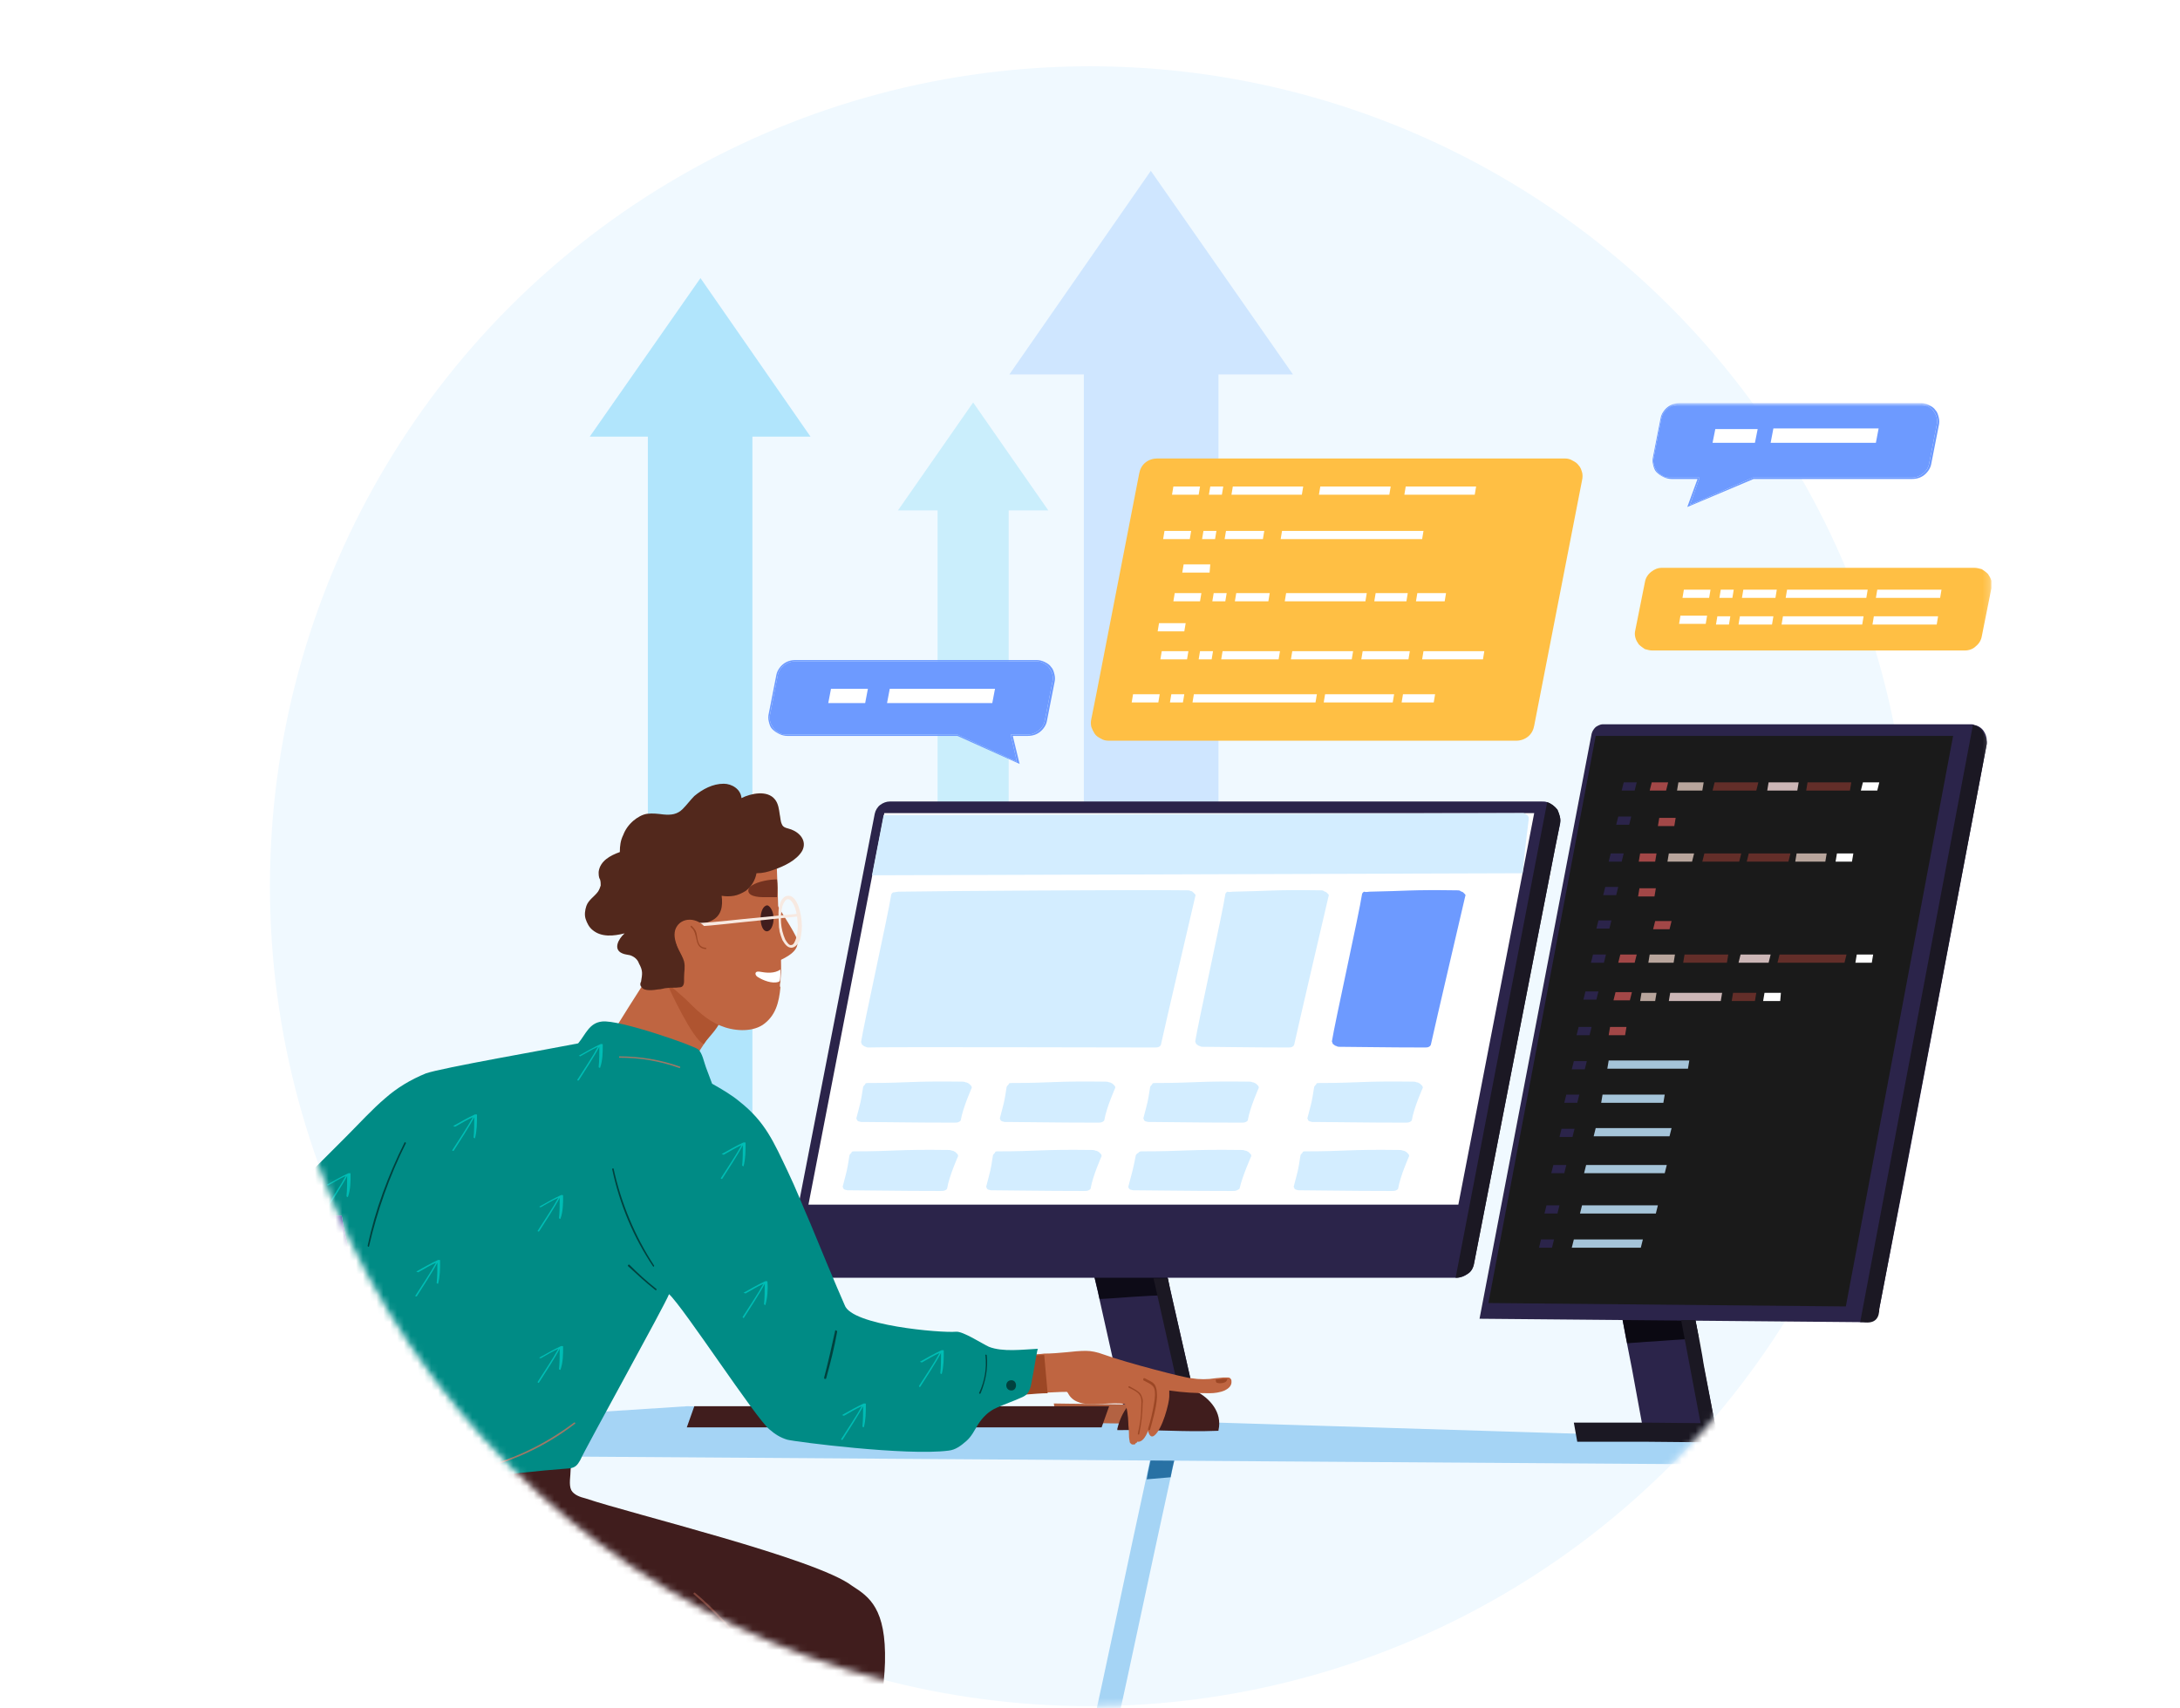 <?xml version="1.0" encoding="utf-8"?>
<!-- Generator: Adobe Illustrator 28.2.0, SVG Export Plug-In . SVG Version: 6.00 Build 0)  -->
<svg version="1.1" id="Layer_1" xmlns="http://www.w3.org/2000/svg" xmlns:xlink="http://www.w3.org/1999/xlink" x="0px" y="0px"
	 viewBox="0 0 319 250" style="enable-background:new 0 0 319 250;" xml:space="preserve">
<style type="text/css">
	.st0{fill:#F0F9FF;}
	.st1{fill:#CFE6FF;}
	.st2{fill:#CAEEFC;}
	.st3{fill:#B1E5FC;}
	.st4{fill:#F0F9FF;filter:url(#Adobe_OpacityMaskFilter);}
	.st5{mask:url(#mask0_4630_190205_00000098915963170320608730000013881512947323362237_);}
	.st6{fill:#A5D4F5;}
	.st7{fill:#B8A59C;}
	.st8{fill:#2871A4;}
	.st9{fill:#99867E;}
	.st10{fill:#2B244A;}
	.st11{fill:#0D0B17;}
	.st12{fill:#FFFFFF;}
	.st13{fill:#D3EDFF;}
	.st14{fill:#6D9AFF;}
	.st15{fill:#B36242;}
	.st16{fill:#1B1823;}
	.st17{fill:#401D1D;}
	.st18{fill:#7D443B;}
	.st19{fill:#BF6541;}
	.st20{fill:#AF5430;}
	.st21{fill:#F7E9E1;}
	.st22{fill:#733220;}
	.st23{fill:#9C4725;}
	.st24{fill:#52281C;}
	.st25{fill:#008B85;}
	.st26{fill:#01413E;}
	.st27{fill:#9C7968;}
	.st28{fill:#00BDB5;}
	.st29{fill:#44479C;}
	.st30{fill:#FFBF44;}
	.st31{fill:#E8DFDF;}
	.st32{fill:#0B0912;}
	.st33{fill:#1A1A1A;}
	.st34{fill:#632E29;}
	.st35{fill:#CCB6B6;}
	.st36{fill:#A24747;}
	.st37{fill:#A5C4D9;}
</style>
<circle class="st0" cx="159.5" cy="129.7" r="120"/>
<g>
	<polygon class="st1" points="158.6,54.8 158.6,141.7 178.3,141.7 178.3,54.8 189.2,54.8 168.4,25 147.7,54.8 	"/>
	<polygon class="st2" points="137.2,74.7 137.2,120.7 147.6,120.7 147.6,74.7 153.4,74.7 142.4,58.9 131.4,74.7 	"/>
	<polygon class="st3" points="94.8,63.9 94.8,187.2 110.1,187.2 110.1,63.9 118.6,63.9 102.5,40.7 86.3,63.9 	"/>
</g>
<defs>
	<filter id="Adobe_OpacityMaskFilter" filterUnits="userSpaceOnUse" x="6.6" y="59" width="284.9" height="196.1">
		<feColorMatrix  type="matrix" values="1 0 0 0 0  0 1 0 0 0  0 0 1 0 0  0 0 0 1 0"/>
	</filter>
</defs>
<mask maskUnits="userSpaceOnUse" x="6.6" y="59" width="284.9" height="196.1" id="mask0_4630_190205_00000098915963170320608730000013881512947323362237_">
	<path class="st4" d="M303.6,96c0,25.4,4,106.8-45.4,102c-21.7,31.2-57.8,51.7-98.7,51.7c-66.3,0-120-53.7-120-120
		c0-66.3,53.7-120,120-120C225.8,9.7,303.6,29.7,303.6,96z"/>
</mask>
<g class="st5">
	<path class="st6" d="M172.2,212.2L172,213c-0.2,0.9-0.4,2-0.7,3.2c-2.3,10.4-6.3,29.4-8.2,37.9l-3.5,0c1.9-8.5,5.8-27.2,8.1-37.7
		c0.3-1.3,0.5-2.4,0.7-3.4l0.2-1c0-0.1,0.1-0.2,0.1-0.3C169.8,211.9,171.4,212.2,172.2,212.2z"/>
	<path class="st7" d="M265.6,211.6l-0.6,2.5c-0.2,0.9-0.4,2-0.7,3.1c-2.3,10.4-5.9,27.2-7.9,36l-3.2,0c2-8.9,5.9-27.1,7.8-35.8
		c0.2-0.7,0.3-1.4,0.5-2c0.1-0.4,0.2-0.8,0.3-1.3l0.6-2.6C264.2,211.5,263.8,211.6,265.6,211.6z"/>
	<path class="st8" d="M168.5,213.1c-0.2,1-0.5,2.1-0.7,3.4l3.5-0.3c0.2-1.2,0.5-2.3,0.7-3.2C170.8,213,169.7,213.1,168.5,213.1z"/>
	<path class="st9" d="M261.8,214.1c-0.1,0.4-0.2,0.8-0.3,1.3c-0.1,0.6-0.3,1.3-0.5,2l2.1-0.2l1.2-0.1c0.2-1.1,0.5-2.1,0.7-3.1
		L261.8,214.1z"/>
	<path class="st6" d="M100.6,205.8l-60.3,3.9c5.1-4.9,0.7,3.2,0.7,3.2l108.5-0.7l128.9-0.9L100.6,205.8z"/>
	<path class="st6" d="M74,209.9c-0.2,1.8-0.3,1.5-0.7,3.2l204.3,1.4c0.3-1.8,0.5-1.5,0.9-3.2L74,209.9z"/>
	<path class="st10" d="M175.2,206.4c-1.2,0-4.8,0-7.6-0.1c-1.3,0-2.5,0-3.1,0c-1.2-5.4-2.4-10.7-3.6-16.1c-0.3-1.5-0.7-2.9-1-4.4
		c-0.4-1.8-0.8-3.6-1.2-5.4c-0.1-0.3-0.1-0.6-0.2-0.9c0.8,0,1.7,0,2.5-0.1c0.9-0.1,7.1-0.2,8-0.4c0,0.1,0.1,0.2,0.1,0.3
		c0.5,2.2,1,4.3,1.5,6.5c0.3,1.2,0.5,2.4,0.8,3.6C172.7,195.2,174,200.8,175.2,206.4z"/>
	<path class="st11" d="M170.6,185.9c-3.3-0.2-6.7-0.2-10-0.2h-0.7c0.3,1.5,0.7,2.9,1,4.4l0.3,0c2-0.1,4.1-0.3,6.1-0.4
		c1.3-0.1,2.7-0.1,4-0.2C171.1,188.4,170.9,187.2,170.6,185.9z"/>
	<path class="st10" d="M228.3,120.4c0,0,0,0.1,0,0.1l-0.7,3.4l-2.8,14.3l-9.1,46.7c-0.1,0.6-0.4,1.2-0.9,1.5
		c-0.5,0.4-1.1,0.6-1.7,0.6h-95.6c-0.3,0-0.7-0.1-1-0.2c-0.3-0.1-0.6-0.3-0.8-0.6c-0.2-0.3-0.4-0.6-0.4-0.9c-0.1-0.3-0.1-0.7,0-1
		l12.7-65.2c0.1-0.5,0.4-1,0.8-1.3c0.4-0.3,0.9-0.5,1.4-0.5h95.4c0.3,0,0.5,0,0.8,0.1c0.6,0.2,1.1,0.6,1.5,1.1
		C228.2,119.2,228.4,119.8,228.3,120.4z"/>
	<path class="st12" d="M224.5,119l-11.1,57.3h-95.1l11.1-57.3H224.5z"/>
	<path class="st13" d="M127.6,128.1l1.7-8.8l93.6-0.3c0.1,0,0.3,0.1,0.3,0.1l0.3,0.2l0.2,0.3l0,0.3c0,0-0.6,4.7-0.9,7.9L127.6,128.1
		z"/>
	<path class="st13" d="M131.5,130.5c5.6-0.1,35.2-0.3,42.2-0.2c0.2,0,0.4,0,0.5,0.1c0.2,0,0.3,0.1,0.4,0.2c0.1,0.1,0.2,0.2,0.3,0.3
		c0.1,0.1,0,0.3,0,0.3s-4.6,19.7-5,21.6c0,0.1-0.1,0.3-0.3,0.4c-0.2,0.1-0.4,0.1-0.6,0.1c-5.9,0-39.9-0.1-41.9,0
		c-0.1,0-0.3,0-0.4-0.1c-0.1,0-0.3-0.1-0.4-0.2c-0.1-0.1-0.2-0.1-0.2-0.2c0-0.1-0.1-0.2-0.1-0.3c0.4-2.6,4-18.8,4.4-21.5
		c0-0.1,0.1-0.3,0.3-0.4C131,130.6,131.2,130.5,131.5,130.5z"/>
	<path class="st13" d="M180.4,130.5c5.6-0.1,5.8-0.3,12.8-0.2c0.2,0,0.4,0,0.5,0.1s0.3,0.1,0.4,0.2c0.1,0.1,0.2,0.2,0.3,0.3
		c0.1,0.1,0,0.3,0,0.3s-4.6,19.7-5,21.6c0,0.1-0.1,0.3-0.3,0.4c-0.2,0.1-0.4,0.1-0.6,0.1c-5.9,0-10.5-0.1-12.5-0.1
		c-0.1,0-0.3,0-0.4-0.1c-0.1,0-0.3-0.1-0.4-0.2c-0.1-0.1-0.2-0.1-0.2-0.2c0-0.1-0.1-0.2-0.1-0.3c0.4-2.6,4-18.8,4.4-21.5
		c0-0.1,0.1-0.3,0.3-0.4C179.9,130.6,180.2,130.5,180.4,130.5z"/>
	<path class="st14" d="M200.4,130.5c5.6-0.1,5.8-0.3,12.8-0.2c0.2,0,0.4,0,0.5,0.1s0.3,0.1,0.4,0.2c0.1,0.1,0.2,0.2,0.3,0.3
		c0.1,0.1,0,0.3,0,0.3s-4.6,19.7-5,21.6c0,0.1-0.1,0.3-0.3,0.4c-0.2,0.1-0.4,0.1-0.6,0.1c-5.9,0-10.5-0.1-12.5-0.1
		c-0.1,0-0.3,0-0.4-0.1c-0.1,0-0.3-0.1-0.4-0.2c-0.1-0.1-0.2-0.1-0.2-0.2c0-0.1-0.1-0.2-0.1-0.3c0.4-2.6,4-18.8,4.4-21.5
		c0-0.1,0.1-0.3,0.3-0.4C199.9,130.6,200.2,130.5,200.4,130.5z"/>
	<path class="st13" d="M127.1,158.5c5.9,0,6.1-0.3,13.6-0.2c0.2,0,0.4,0,0.6,0.1c0.2,0,0.3,0.1,0.5,0.2c0.1,0.1,0.2,0.2,0.3,0.3
		c0.1,0.1,0.1,0.3,0.1,0.3s-1.3,2.9-1.6,4.7c0,0.1-0.1,0.2-0.3,0.3c-0.2,0.1-0.4,0.1-0.7,0.1c-6.2,0-11.1-0.1-13.2-0.1
		c-0.2,0-0.3,0-0.4,0c-0.1,0-0.3-0.1-0.4-0.1c-0.1-0.1-0.2-0.1-0.2-0.2c0-0.1-0.1-0.2-0.1-0.2c0.7-2.7,0.6-2.1,1-4.6
		c0-0.1,0.2-0.3,0.3-0.4C126.6,158.5,126.8,158.5,127.1,158.5z"/>
	<path class="st13" d="M125.1,168.5c5.9,0,6.1-0.3,13.6-0.2c0.2,0,0.4,0,0.6,0.1c0.2,0,0.3,0.1,0.5,0.2c0.1,0.1,0.2,0.2,0.3,0.3
		c0.1,0.1,0.1,0.3,0.1,0.3s-1.3,2.9-1.6,4.7c0,0.1-0.1,0.2-0.3,0.3c-0.2,0.1-0.4,0.1-0.7,0.1c-6.2,0-11.1-0.1-13.2-0.1
		c-0.2,0-0.3,0-0.4,0c-0.1,0-0.3-0.1-0.4-0.1c-0.1-0.1-0.2-0.1-0.2-0.2c0-0.1-0.1-0.2-0.1-0.2c0.7-2.7,0.6-2.1,1-4.6
		c0-0.1,0.2-0.3,0.3-0.4C124.6,168.5,124.8,168.5,125.1,168.5z"/>
	<path class="st13" d="M169.1,158.5c5.9,0,6.1-0.3,13.6-0.2c0.2,0,0.4,0,0.6,0.1c0.2,0,0.3,0.1,0.5,0.2c0.1,0.1,0.2,0.2,0.3,0.3
		c0.1,0.1,0.1,0.3,0.1,0.3s-1.3,2.9-1.6,4.7c0,0.1-0.1,0.2-0.3,0.3c-0.2,0.1-0.4,0.1-0.7,0.1c-6.2,0-11.1-0.1-13.2-0.1
		c-0.2,0-0.3,0-0.4,0c-0.1,0-0.3-0.1-0.4-0.1c-0.1-0.1-0.2-0.1-0.2-0.2c0-0.1-0.1-0.2-0.1-0.2c0.7-2.7,0.6-2.1,1-4.6
		c0-0.1,0.2-0.3,0.3-0.4C168.6,158.5,168.8,158.5,169.1,158.5z"/>
	<path class="st13" d="M167.2,168.5c6.2,0,6.5-0.3,14.4-0.2c0.2,0,0.4,0,0.6,0.1c0.2,0,0.3,0.1,0.5,0.2c0.1,0.1,0.2,0.2,0.3,0.3
		c0.1,0.1,0.1,0.3,0.1,0.3s-1.3,2.9-1.7,4.7c0,0.1-0.2,0.2-0.4,0.3c-0.2,0.1-0.4,0.1-0.7,0.1c-6.6,0-11.7-0.1-14-0.1
		c-0.2,0-0.3,0-0.5,0c-0.1,0-0.3-0.1-0.4-0.1c-0.1-0.1-0.2-0.1-0.2-0.2c-0.1-0.1-0.1-0.2-0.1-0.2c0.7-2.7,0.6-2.1,1.1-4.6
		c0-0.1,0.2-0.3,0.4-0.4C166.7,168.5,166.9,168.5,167.2,168.5z"/>
	<path class="st13" d="M193.1,158.5c5.9,0,6.1-0.3,13.6-0.2c0.2,0,0.4,0,0.6,0.1c0.2,0,0.3,0.1,0.5,0.2c0.1,0.1,0.2,0.2,0.3,0.3
		c0.1,0.1,0.1,0.3,0.1,0.3s-1.3,2.9-1.6,4.7c0,0.1-0.1,0.2-0.3,0.3c-0.2,0.1-0.4,0.1-0.7,0.1c-6.2,0-11.1-0.1-13.2-0.1
		c-0.2,0-0.3,0-0.4,0c-0.1,0-0.3-0.1-0.4-0.1c-0.1-0.1-0.2-0.1-0.2-0.2c0-0.1-0.1-0.2-0.1-0.2c0.7-2.7,0.6-2.1,1-4.6
		c0-0.1,0.2-0.3,0.3-0.4C192.6,158.5,192.8,158.5,193.1,158.5z"/>
	<path class="st13" d="M191.1,168.5c5.9,0,6.1-0.3,13.6-0.2c0.2,0,0.4,0,0.6,0.1c0.2,0,0.3,0.1,0.5,0.2c0.1,0.1,0.2,0.2,0.3,0.3
		c0.1,0.1,0.1,0.3,0.1,0.3s-1.3,2.9-1.6,4.7c0,0.1-0.1,0.2-0.3,0.3c-0.2,0.1-0.4,0.1-0.7,0.1c-6.2,0-11.1-0.1-13.2-0.1
		c-0.2,0-0.3,0-0.4,0c-0.1,0-0.3-0.1-0.4-0.1c-0.1-0.1-0.2-0.1-0.2-0.2c0-0.1-0.1-0.2-0.1-0.2c0.7-2.7,0.6-2.1,1-4.6
		c0-0.1,0.2-0.3,0.3-0.4C190.6,168.5,190.8,168.5,191.1,168.5z"/>
	<path class="st13" d="M148.1,158.5c5.9,0,6.1-0.3,13.6-0.2c0.2,0,0.4,0,0.6,0.1c0.2,0,0.3,0.1,0.5,0.2c0.1,0.1,0.2,0.2,0.3,0.3
		c0.1,0.1,0.1,0.3,0.1,0.3s-1.3,2.9-1.6,4.7c0,0.1-0.1,0.2-0.3,0.3c-0.2,0.1-0.4,0.1-0.7,0.1c-6.2,0-11.1-0.1-13.2-0.1
		c-0.2,0-0.3,0-0.4,0c-0.1,0-0.3-0.1-0.4-0.1c-0.1-0.1-0.2-0.1-0.2-0.2c0-0.1-0.1-0.2-0.1-0.2c0.7-2.7,0.6-2.1,1-4.6
		c0-0.1,0.2-0.3,0.3-0.4C147.6,158.5,147.8,158.5,148.1,158.5z"/>
	<path class="st13" d="M146.1,168.5c5.9,0,6.1-0.3,13.6-0.2c0.2,0,0.4,0,0.6,0.1c0.2,0,0.3,0.1,0.5,0.2c0.1,0.1,0.2,0.2,0.3,0.3
		c0.1,0.1,0.1,0.3,0.1,0.3s-1.3,2.9-1.6,4.7c0,0.1-0.1,0.2-0.3,0.3c-0.2,0.1-0.4,0.1-0.7,0.1c-6.2,0-11.1-0.1-13.2-0.1
		c-0.2,0-0.3,0-0.4,0c-0.1,0-0.3-0.1-0.4-0.1c-0.1-0.1-0.2-0.1-0.2-0.2c0-0.1-0.1-0.2-0.1-0.2c0.7-2.7,0.6-2.1,1-4.6
		c0-0.1,0.2-0.3,0.3-0.4C145.6,168.5,145.8,168.5,146.1,168.5z"/>
	<path class="st15" d="M175.5,208.5l-20.8-0.3l-0.5-2.8l20.9,0.3L175.5,208.5z"/>
	<path class="st16" d="M175.1,205.9c-0.7,0-1.4,0-2.1-0.1l-4.2-18.7h2.1C171,188,174.5,202.8,175.1,205.9z"/>
	<path class="st17" d="M161.2,208.9h-60.7l1.1-3.1h60.7L161.2,208.9z"/>
	<path class="st18" d="M99.2,241c-0.3-0.6-1.2-0.8-1.8-0.9c-0.9-0.3-1.9-0.5-2.9-0.8c-1.4-0.3-2.9-0.5-4.4-0.7
		c-0.4,0-0.9-0.1-1.3-0.1c-2.2-0.1-4.4,0-6.6,0.2c-1.4,0.2-3.3,0.8-3.3,2.6c0,0,0,0.1,0,0.1c0,0,0,0,0.1,0s0.1,0,0.1,0
		c0,0,0,0,0.1,0c-0.1,0.8-0.2,1.6-0.3,2.4c-0.1,0.5-0.1,1.1-0.2,1.6c-0.4,3.2-0.9,6.4-1.5,9.6l20.1-0.2c0.1-0.8,0.2-1.5,0.4-2.3
		c0.3-1.9,0.6-3.8,0.9-5.6c0-0.2,0.1-0.4,0.1-0.6c0.2-1,0.3-2.1,0.4-3.1C99.2,242.5,99.5,241.6,99.2,241z"/>
	<path class="st7" d="M78.1,229.5c-0.6,2.8-1.3,5.6-1.9,8.4c-0.4,1.7-0.8,3.4-1.1,5.1c-0.2,0.8-0.4,1.6-0.5,2.4
		c-0.7,3.2-1.5,6.4-2.2,9.6l-3.5,0c0.7-3.2,1.5-6.5,2.2-9.7c0.2-1,0.5-2,0.7-3c0.3-1.5,0.7-2.9,1-4.4c0.6-2.9,1.3-5.7,1.9-8.6
		c0-0.1,0.1-0.2,0.1-0.3C75.6,229.3,77.2,229.6,78.1,229.5z"/>
	<path class="st17" d="M129.5,243.3c-0.1,3.4-0.8,8.1-1.4,11.2l-4.4,0h0c-1,0-2.1,0-3.1,0h0l-17.9,0.2c0.6-2.2,1.8-5.7,1.4-7.5
		c-0.3,0-0.6,0-0.8,0c-1,0-2.7-0.2-4.8-0.4c-3.3-0.4-7.6-1-11.8-1.7c-2.8-0.5-5.5-0.9-7.9-1.3c-1.5-0.3-2.8-0.5-3.9-0.7
		c-0.7-0.1-1.3-0.2-1.7-0.4c-0.5-0.1-1.1-0.2-1.6-0.3c-2.7-0.5-5.5-0.6-8.2-1.1c-0.7-0.1-1.5-0.2-2.2-0.4c-2.2-0.5-4.3-1.3-6.2-2.7
		c-0.2-0.2-0.5-0.4-0.8-0.6c-2.4-2-3.7-4.8-3.9-7.9c-0.1-1.9-0.1-3.8,0-5.6c0.1-2,0.2-3.9,0.2-5.9h0c0,0-0.1,0-0.1,0
		c0,0-0.1,0-0.1-0.1c0,0,0-0.1,0-0.1c0,0,0-0.1,0.1-0.1c2.7-0.8,5.4-1.6,8.2-2.3l1.9-0.5c4.6-1.2,9.3-2.4,14-3.4
		c1.8-0.4,3.6-0.8,5.4-1.2c1-0.2,2.7-0.8,3.4,0.2c0.4,0.5,0.3,1.2,0.3,1.8c0,0.9,0,1.7-0.1,2.6c0,0.9-0.3,2.2,0.1,3
		c0.4,0.7,1.3,1,2.1,1.2c6.8,2.3,33.8,8.8,39,12.8C127.2,233.7,129.7,235.4,129.5,243.3z"/>
	<path class="st17" d="M175,203.6c-1-0.5-6.8,0.2-6.9,0.2c-2.5,0.6-4,2.8-4.6,5.3c0,0,0,0,0,0.1c0,0,0,0,0,0.1c0,0,0,0,0,0
		c0,0,0,0,0.1,0c6-0.1,9.3,0.3,14.6,0.1c0,0,0.1,0,0.1,0c0,0,0,0,0-0.1C178.9,206.7,177,204.6,175,203.6z"/>
	<path class="st19" d="M98,160.7c-2.8-1.6-7.5-5-10.6-5.9c3-4.9,6.1-9.9,9.3-14.7c2.9,1.3,7.6,4.7,10.2,6.7
		C103.9,151.4,100.9,156,98,160.7z"/>
	<path class="st19" d="M179.2,203.5c-0.7,0.3-1.5,0.4-2.2,0.4c-2,0-3.9-0.1-5.9-0.4c0,0.3,0,0.6,0,0.9c0,0.9-1,4.8-2.2,5.7
		c-0.5,0.4-0.8-0.2-0.9-0.7c-0.4,1-0.9,1.7-1.6,1.6c0,0.1-0.1,0.2-0.2,0.2c-0.1,0.1-0.1,0.2-0.2,0.2c-0.1,0-0.2,0-0.3,0
		c-0.1,0-0.2-0.1-0.3-0.2c-0.1-0.1-0.1-0.2-0.1-0.3c-0.1-0.4-0.1-0.8-0.1-1.1c0-0.6-0.1-1.1-0.1-1.7c0-0.6-0.2-2.4-0.5-2.6
		c-1.5-0.4-5.3,0.4-6.8-0.3c-0.6-0.2-1.1-0.6-1.4-1.1c0,0-0.2-0.4-0.3-0.4c-1.2,0-2.1,0.1-3.2,0.1c-0.9,0.1-2,0.1-3.3,0.2l-0.9,0.1
		c-0.1,0,0.2-0.4,0.2-0.4c0.2-1.2,0.8-4.1,1.2-5.2c0,0,0,0,0-0.1c0,0,0,0,0-0.1c0,0,0,0,0-0.1c0,0,0,0,0.1,0h0c0,0,0,0,0.1,0l0.5,0
		c0.7,0,1.3,0,2-0.1c1.1,0,2.2-0.1,3.3-0.2c0.9-0.1,1.9-0.2,2.8-0.2c0.8,0,1.7,0.2,2.5,0.5c3.6,1.3,12.2,3.5,12.9,3.5
		c1.2,0.2,2.4,0.2,3.6,0l1.1-0.1c0.2,0,0.4,0,0.6,0c0.1,0,0.3,0,0.4,0.1s0.2,0.2,0.2,0.4C180.3,202.9,179.6,203.3,179.2,203.5z"/>
	<path class="st20" d="M103,152.8c-1.6-0.5-5.2-8.4-5.2-8.4l4.8,0.5l2.9,2.2C106.5,149.5,103.7,151.6,103,152.8z"/>
	<path class="st19" d="M116.6,137.4c-0.3-1-2.8-4.7-3.3-5.7c0,0,0,0-0.1-0.1c0,0-0.1,0-0.1,0c0,0-0.1,0-0.1,0.1s0,0.1,0,0.1
		c0,0,0,0,0,0c0,0,0,0-0.1,0c0,0,0,0-0.1,0c0,0,0,0-0.1,0c0,0,0,0,0,0.1c-0.2,2.9,0.3,5.8,0.9,8.7c0,0,0,0,0,0.1c0,0,0,0,0,0
		c0,0,0,0,0.1,0c0,0,0,0,0.1,0C115.1,140.1,117.2,139.1,116.6,137.4z"/>
	<path class="st21" d="M115.8,138.7c-0.5,0-0.9-0.4-1.3-1.1c-0.7-1.7-0.9-3.5-0.4-5.2c0.2-0.8,0.7-1.3,1.2-1.3c1-0.1,1.8,1.5,2,3.7
		c0.1,0.9,0,1.8-0.2,2.7C116.8,138.2,116.3,138.7,115.8,138.7L115.8,138.7z M115.3,131.6L115.3,131.6c-0.3,0-0.6,0.4-0.8,1
		c-0.4,1.6-0.3,3.3,0.4,4.9c0.3,0.5,0.6,0.9,0.9,0.8c0.3,0,0.5-0.4,0.7-1c0.2-0.8,0.3-1.6,0.2-2.5
		C116.6,132.9,115.9,131.6,115.3,131.6L115.3,131.6z"/>
	<path class="st19" d="M114.2,143.7c0-0.5,0.1-1.2,0.1-1.8c0-0.1,0-0.3,0-0.4c0-1.9-0.1-3.7-0.3-5.6c-0.1-1.6-0.3-9.4-0.4-10.3
		c0,0,0-0.1,0-0.1c0,0,0,0-0.1,0c0,0,0,0,0-0.1c0,0,0,0-0.1,0c-4.6,0.2-10,2-13.9,4.4c-1,0.6-1.9,1.3-2.8,2
		c-0.8,0.7-1.6,1.4-1.9,2.4c-0.4,1.2-0.4,2.5-0.3,3.7c0,1.1,0.2,2.1,0.6,3.1c0.4,1.1,1.2,2.1,2.2,2.7c0.9,0.6,3,2.5,3,2.5
		c1.5,1.5,3.1,3.1,5.1,3.9c1.9,0.8,4.5,1,6.2-0.1c1.9-1.3,2.4-3.3,2.6-5.5C114.1,144.4,114.1,144.1,114.2,143.7z"/>
	<path class="st17" d="M113.2,134.4c0,1-0.4,1.9-1,1.9c-0.5,0-0.9-0.8-0.9-1.9c0-1,0.4-1.9,1-1.9
		C112.7,132.6,113.2,133.4,113.2,134.4z"/>
	<path class="st22" d="M113.7,128.7c-1.1,0-2.8,0.3-3.7,0.9c-0.7,0.4-0.7,1.2,0.2,1.5c0.6,0.2,1.2,0.2,1.8,0.2c0.4,0,0.9,0,1.3,0
		c0.1,0,0.3,0,0.4,0C113.8,130.3,113.8,129.6,113.7,128.7z"/>
	<path class="st23" d="M152.8,198.3c-0.7,0-1.3,0.1-2,0.1c-0.3,1.1-0.6,2.2-0.8,3.3c0,0.2,0,2.1,0,2.4c1.3-0.1,2.4-0.2,3.3-0.2
		L152.8,198.3z"/>
	<path class="st12" d="M114.2,141.9c-0.9,0.6-2,0.5-3.1,0.3c-0.7-0.1-0.7,0.5-0.2,0.8c0.8,0.5,2.1,1,3,0.7c0.1,0,0.1-0.1,0.2-0.1
		C114.2,143.2,114.2,142.5,114.2,141.9z"/>
	<path class="st24" d="M115.8,121.4c-0.5-0.2-1.2-0.2-1.4-0.8c-0.2-0.4-0.2-1-0.3-1.4c-0.1-0.7-0.2-1.6-0.7-2.2
		c-1.1-1.4-3.5-0.9-4.9-0.2c-0.1-1.3-1.4-2.1-2.6-2.1c-1.6,0-3.1,0.8-4.3,1.8c-0.6,0.6-1.1,1.3-1.7,1.9c-0.8,0.8-1.7,0.9-2.8,0.8
		c-0.8-0.1-1.6-0.2-2.4-0.1c-0.7,0.1-1.4,0.5-2,1c-0.7,0.6-1.2,1.3-1.5,2.1c-0.4,0.8-0.5,1.6-0.5,2.5c-1.4,0.5-2.9,1.3-3.1,2.9
		c0,0.4,0,0.8,0.2,1.1c0.1,0.3,0.1,0.6,0.1,0.9c-0.1,0.3-0.2,0.6-0.4,0.9c-0.5,0.7-1.4,1.2-1.7,2.1c-0.2,0.6-0.3,1.3-0.1,1.9
		c0.2,0.6,0.5,1.2,1,1.6c1.3,1.1,3.1,0.9,4.7,0.5c-0.9,0.8-1.7,2.3-0.4,2.9c0.4,0.2,0.8,0.2,1.2,0.3c0.6,0.2,1.1,0.6,1.3,1.2
		c0.6,1.1,0.5,1.5,0.3,2.7c-0.1,0.1-0.1,0.3-0.1,0.4s0.1,0.3,0.2,0.4c0.4,0.6,1.8,0.4,2.4,0.3c0.5,0,0.9-0.2,1.3-0.2
		c0.6-0.1,1.2,0,1.8-0.1c0.8,0,0.7-0.8,0.7-1.4c0-1,0.2-1.5,0-2.4c-0.3-1.1-1.4-2.3-1.1-3.4c0.3-1.1,1.2-1.3,2.3-1.7
		c0.9-0.3,1.8-0.4,2.7-0.8c1.6-0.7,1.8-2.2,1.6-3.7c0.6,0.1,1.2,0.1,1.8,0c0.6-0.1,1.2-0.4,1.7-0.7c0.8-0.6,1.4-1.5,1.6-2.6
		c0.9,0,1.7-0.2,2.5-0.5c1.5-0.5,3.4-1.4,4.2-2.8C118.1,123.1,117.1,121.9,115.8,121.4z"/>
	<path class="st21" d="M117,133.7l-8.2,0.8c-3,0.3-6,0.7-9.1,0.6c-0.3,0-0.4,0.5-0.1,0.5c2.9,0.1,5.8-0.3,8.7-0.6l8.7-0.9
		C117,134.1,117,133.9,117,133.7z"/>
	<path class="st19" d="M103.1,135.6c-1.4-1.5-3.7-1.3-4.3,0.5c-0.5,1.8,1.1,4.1,2.6,4.9c0.4,0.2,0.8,0.4,1.3,0.4
		c0.5,0,0.9-0.1,1.3-0.3c0.9-0.4,1.2-1.1,1.3-2C105.7,137.3,105.3,136,103.1,135.6z"/>
	<path class="st25" d="M151.8,197.4c-2.1,0.1-5.1,0.5-7.1-0.3c-0.9-0.4-3.8-2.3-4.8-2.2c-2.2,0.2-15.3-0.9-16.3-3.9c0,0,0,0,0,0
		s0,0,0,0c-1.2-2.7-3.9-9.2-5-11.9c-1.1-2.5-2.1-5.1-3.3-7.6c-2.1-4.4-3.3-7.3-7.1-10.3c-1.2-1-2.6-1.8-4-2.6
		c-0.3-0.8-0.6-1.6-0.9-2.4c-0.3-0.8-0.5-2-1.1-2.6c-0.7-0.6-11.6-4.4-14.1-4.1c-1.9,0.2-2.4,1.9-3.5,3.2c-4,0.8-20.1,3.6-22.3,4.4
		c-2.2,0.9-4.2,2.1-5.9,3.6c-2,1.7-3.8,3.7-5.7,5.6l-6,6c-1.8,1.8-3.8,3.5-5.2,5.6c-1.1,1.7-2.3,4.3-1.5,6.2
		c3.1,7.5,10.1,6.6,13.3,6.2c-0.5,1.1-2.5,9.8-3.4,12.5c-0.8,2.6-1.4,7-0.5,9.6c0.9,2.5,2.8,4.7,3.3,7.4c0,0,0,0.1,0.1,0.1
		c0,0,0.1,0,0.1,0c9.5-2.2,19.1-3.8,28.8-4.7c1.2-0.1,2.4-0.2,3.6-0.3c0.9-0.1,1.2-0.5,1.6-1.2c0.9-2,12.4-22.7,13-24.3
		c2.1,1.9,12.7,18.2,14.7,19.8c0.8,0.7,1.6,1.2,2.6,1.5c1.1,0.3,17.5,2.4,23.6,1.6c1-0.1,1.8-0.7,2.6-1.4s1.2-1.6,1.7-2.4
		c0.7-1.1,1.6-2,2.8-2.5c1.1-0.5,2.3-0.9,3.4-1.4c0.5-0.2,0.9-0.4,1.2-0.9c0.3-0.5,0.4-1.1,0.5-1.7c0.3-1.5,0.5-2.9,0.8-4.4
		c0,0,0,0,0,0C151.9,197.5,151.9,197.5,151.8,197.4C151.9,197.5,151.9,197.5,151.8,197.4C151.9,197.4,151.8,197.4,151.8,197.4z"/>
	<path class="st23" d="M103.2,138.7c-1.2-0.1-1.1-1.4-1.3-2.2c-0.1-0.4-0.4-0.7-0.7-1c-0.1-0.1-0.2,0.1-0.1,0.2
		c1.2,0.9,0.3,3.1,2.2,3.2C103.4,138.9,103.4,138.7,103.2,138.7z"/>
	<path class="st23" d="M166.9,204c-0.4-0.5-1.1-0.8-1.6-1.1c-0.1-0.1-0.3,0.1-0.1,0.2c0.6,0.3,1.4,0.6,1.7,1.3
		c0.2,0.5,0.1,1.1,0.1,1.6c0,1.3-0.2,2.5-0.5,3.8c0,0.2,0.2,0.2,0.2,0.1c0.3-1.5,0.5-3,0.5-4.5C167.3,204.8,167.1,204.4,166.9,204z"
		/>
	<path class="st23" d="M169,202.7c-0.3-0.5-1-0.7-1.5-1c0,0-0.1,0-0.1,0c0,0-0.1,0-0.1,0.1c0,0,0,0.1,0,0.1c0,0,0,0.1,0,0.1
		c0.5,0.3,1.4,0.6,1.6,1.2c0.2,0.6,0.1,1.4,0,2c-0.2,1.3-0.5,2.6-0.9,3.9c0,0,0,0.1,0,0.1c0,0,0,0.1,0.1,0.1c0,0,0.1,0,0.1,0
		c0,0,0.1,0,0.1-0.1c0.4-1.5,0.9-3.1,1-4.7C169.3,203.9,169.3,203.2,169,202.7z"/>
	<path class="st26" d="M95.7,185.2c-2.8-4.3-4.8-9.1-5.9-14.1c0-0.2-0.3-0.1-0.2,0.1c1.1,5.1,3.1,9.9,6,14.2
		C95.6,185.4,95.8,185.3,95.7,185.2z"/>
	<path class="st26" d="M96,188.6c-1.4-1.1-2.7-2.3-3.9-3.5c-0.1-0.1-0.3,0.1-0.2,0.2c1.3,1.2,2.6,2.4,4,3.5
		C96,188.9,96.2,188.7,96,188.6z"/>
	<path class="st26" d="M122.2,194.8c-0.5,2.3-1,4.5-1.6,6.8c0,0,0,0.1,0,0.1c0,0,0,0.1,0.1,0.1c0,0,0.1,0,0.1,0c0,0,0.1,0,0.1-0.1
		c0.6-2.2,1.2-4.5,1.6-6.8C122.5,194.7,122.2,194.6,122.2,194.8z"/>
	<path class="st26" d="M144.4,198.4c0-0.2-0.3-0.2-0.2,0c0.2,1.8-0.1,3.7-0.9,5.4c-0.1,0.1,0.1,0.3,0.2,0.1
		C144.2,202.2,144.6,200.3,144.4,198.4z"/>
	<path class="st26" d="M59.2,167.2c-2.4,4.8-4.3,9.9-5.4,15.1c0,0.2,0.2,0.2,0.2,0.1c1.2-5.2,3-10.3,5.4-15.1
		C59.4,167.2,59.2,167.1,59.2,167.2z"/>
	<path class="st27" d="M99.5,156.1c-2.8-1-5.8-1.5-8.8-1.5c0,0-0.1,0-0.1,0c0,0,0,0.1,0,0.1c0,0,0,0.1,0,0.1c0,0,0.1,0,0.1,0
		c3,0,5.9,0.5,8.7,1.5C99.5,156.4,99.6,156.1,99.5,156.1z"/>
	<path class="st27" d="M84,208.2c-4.4,3.3-9.4,5.7-14.8,6.8c-0.2,0-0.1,0.3,0.1,0.2c5.4-1.1,10.5-3.5,14.8-6.8
		C84.3,208.3,84.1,208.1,84,208.2z"/>
	<path class="st18" d="M114.2,250.6c-2.6-6.8-6.9-12.8-12.5-17.5c-0.1-0.1-0.3,0.1-0.2,0.2c5.6,4.7,9.9,10.6,12.5,17.4
		C114,250.8,114.2,250.8,114.2,250.6z"/>
	<path class="st23" d="M179,201.8l-1.1,0.1c0,0.2,0,0.5,0.3,0.5c0.4,0.1,1,0,1.2-0.2c0.1-0.1,0.2-0.3,0.2-0.4
		C179.3,201.8,179.1,201.8,179,201.8z"/>
	<path class="st26" d="M148,202c-1,0-1,1.5,0,1.5C148.9,203.5,148.9,202,148,202z"/>
	<path class="st28" d="M69.8,163.2C69.8,163.1,69.8,163.1,69.8,163.2c0-0.1,0-0.1-0.1-0.1c0,0,0,0-0.1,0c0,0,0,0-0.1,0
		c-1.1,0.5-2.1,1.1-3.2,1.7l0.3,0.1c0.9-0.5,1.7-1,2.6-1.4c-0.7,1.3-2.3,3.7-3,4.8c-0.1,0.1,0.1,0.2,0.2,0.1c0.7-1.1,2.4-3.7,3-4.9
		c0,1,0,2-0.1,3l0.2,0.1C69.8,165.5,69.8,164.3,69.8,163.2z"/>
	<path class="st28" d="M88.2,152.9C88.2,152.8,88.2,152.8,88.2,152.9c0-0.1,0-0.1-0.1-0.1c0,0,0,0-0.1,0c0,0,0,0-0.1,0
		c-1.1,0.5-2.1,1.1-3.2,1.7l0.2,0.1c0.9-0.5,1.7-1,2.6-1.4c-0.7,1.3-2.3,3.7-3,4.8c-0.1,0.1,0.1,0.2,0.2,0.1c0.7-1.1,2.4-3.7,3-4.9
		c0,1,0,2-0.1,3l0.2,0.1C88.2,155.2,88.2,154,88.2,152.9z"/>
	<path class="st28" d="M82.4,175C82.4,174.9,82.4,174.9,82.4,175c0-0.1,0-0.1-0.1-0.1c0,0,0,0-0.1,0c0,0,0,0-0.1,0
		c-1.1,0.5-2.1,1.1-3.2,1.7l0.2,0.1c0.9-0.5,1.7-1,2.6-1.4c-0.7,1.3-2.3,3.7-3,4.8c-0.1,0.1,0.1,0.2,0.2,0.1c0.7-1.1,2.4-3.7,3-4.9
		c0,1,0,2-0.1,3l0.2,0.1C82.4,177.3,82.4,176.1,82.4,175z"/>
	<path class="st28" d="M109.1,167.3C109.1,167.3,109.1,167.2,109.1,167.3c0-0.1,0-0.1-0.1-0.1c0,0,0,0-0.1,0c0,0,0,0-0.1,0
		c-1.1,0.5-2.1,1.1-3.2,1.7l0.3,0.1c0.9-0.5,1.7-1,2.6-1.4c-0.7,1.3-2.3,3.7-3,4.8c-0.1,0.1,0.1,0.2,0.2,0.1c0.7-1.1,2.4-3.7,3-4.9
		c0,1,0,2-0.1,3l0.2,0.1C109.1,169.6,109.1,168.4,109.1,167.3z"/>
	<path class="st28" d="M112.3,187.6C112.3,187.6,112.3,187.5,112.3,187.6c0-0.1,0-0.1-0.1-0.1s0,0-0.1,0c0,0,0,0-0.1,0
		c-1.1,0.5-2.1,1.1-3.2,1.7l0.3,0.1c0.9-0.5,1.7-1,2.6-1.4c-0.7,1.3-2.3,3.7-3,4.8c-0.1,0.1,0.1,0.3,0.2,0.1c0.7-1.1,2.4-3.7,3-4.9
		c0,1,0,2-0.1,3l0.2,0.1C112.3,189.9,112.4,188.7,112.3,187.6z"/>
	<path class="st28" d="M51.3,171.8C51.3,171.8,51.3,171.8,51.3,171.8c0-0.1,0-0.1-0.1-0.1c0,0,0,0-0.1,0c0,0,0,0-0.1,0
		c-1.1,0.5-2.1,1.1-3.2,1.7l0.2,0.1c0.9-0.5,1.7-1,2.6-1.4c-0.7,1.3-2.3,3.7-3,4.8c-0.1,0.1,0.1,0.2,0.2,0.1c0.7-1.1,2.4-3.7,3-4.9
		c0,1,0,2-0.1,3l0.2,0.1C51.3,174.1,51.3,173,51.3,171.8z"/>
	<path class="st28" d="M138.1,197.7C138.1,197.7,138.1,197.7,138.1,197.7c0-0.1,0-0.1-0.1-0.1c0,0,0,0-0.1,0s0,0-0.1,0
		c-1.1,0.5-2.1,1.1-3.2,1.7l0.3,0.1c0.9-0.5,1.7-1,2.6-1.4c-0.7,1.3-2.3,3.7-3,4.8c-0.1,0.1,0.1,0.3,0.2,0.1c0.7-1.1,2.4-3.7,3-4.9
		c0,1,0,2-0.1,3l0.2,0.1C138.1,200,138.1,198.9,138.1,197.7z"/>
	<path class="st28" d="M126.7,205.5C126.7,205.5,126.7,205.5,126.7,205.5c0-0.1,0-0.1-0.1-0.1c0,0,0,0-0.1,0c0,0,0,0-0.1,0
		c-1.1,0.5-2.1,1.1-3.2,1.7l0.3,0.1c0.9-0.5,1.7-1,2.6-1.4c-0.7,1.3-2.3,3.7-3,4.8c-0.1,0.1,0.1,0.2,0.2,0.1c0.7-1.1,2.4-3.7,3-4.9
		c0,1,0,2-0.1,3l0.2,0.1C126.7,207.8,126.7,206.7,126.7,205.5z"/>
	<path class="st28" d="M64.4,184.5C64.4,184.5,64.4,184.5,64.4,184.5c0-0.1,0-0.1-0.1-0.1c0,0,0,0-0.1,0c0,0,0,0-0.1,0
		c-1.1,0.5-2.1,1.1-3.2,1.7c0.1,0,0.2,0.1,0.3,0.1c0.9-0.5,1.7-1,2.6-1.4c-0.7,1.3-2.3,3.7-3,4.8c-0.1,0.1,0.1,0.2,0.2,0.1
		c0.7-1.1,2.4-3.7,3-4.9c0,1,0,2-0.1,3l0.2,0.1C64.4,186.8,64.4,185.7,64.4,184.5z"/>
	<path class="st28" d="M82.4,197.1C82.4,197,82.4,197,82.4,197.1c0-0.1,0-0.1-0.1-0.1c0,0,0,0-0.1,0c0,0,0,0-0.1,0
		c-1.1,0.5-2.1,1.1-3.2,1.7l0.2,0.1c0.9-0.5,1.7-1,2.6-1.4c-0.7,1.3-2.3,3.7-3,4.8c-0.1,0.1,0.1,0.3,0.2,0.1c0.7-1.1,2.4-3.7,3-4.9
		c0,1,0,2-0.1,3l0.2,0.1C82.4,199.4,82.4,198.2,82.4,197.1z"/>
	<path class="st12" d="M64.4,206.6C64.4,206.6,64.4,206.6,64.4,206.6c0-0.1,0-0.1-0.1-0.1c0,0,0,0-0.1,0c0,0,0,0-0.1,0
		c-1.1,0.5-2.1,1.1-3.2,1.7c0.1,0,0.2,0.1,0.3,0.1c0.9-0.5,1.7-1,2.6-1.4c-0.7,1.3-2.3,3.7-3,4.8c-0.1,0.1,0.1,0.2,0.2,0.1
		c0.7-1.1,2.4-3.7,3-4.9c0,1,0,2-0.1,3l0.2,0.1C64.4,208.9,64.4,207.7,64.4,206.6z"/>
	<path class="st29" d="M90.2,238.6L90.2,238.6c-0.6-0.5-1.4-0.6-2.1-0.6c-0.7-0.1-5.5,0-11.9,0h-0.5l-3,0l-10.6,0.1l-1.9,0l-5.2,0
		c-8.4,0.1-15.8,0.2-18.1,0.2h-0.7c-1.5,0-2.9,0.1-3.8,1.2c-0.1,0.2-0.3,0.4-0.4,0.6c-0.3,0.6-0.6,1.2-0.7,1.9
		c-0.2,0.7-0.4,1.5-0.2,2.2c0,0,0,0,0,0c0.2,0.6,0.9,0.8,1.6,0.9c0.2,0,2.6,0.1,6.3,0.1h0.3c4.4,0.1,10.5,0.1,16.9,0.2
		c5.1,0,10.3,0.1,14.8,0.1c1.2,0,2.4,0,3.5,0h4.2c3.1,0,5.3,0,6.1-0.1c0.7,0,1.3-0.1,2-0.2c0.8-0.1,1.6-0.4,2.2-0.8l0,0
		c1.4-0.9,1.6-2.5,1.7-4C90.7,239.7,90.6,239,90.2,238.6z"/>
	<path class="st21" d="M63.5,241.3c-0.2-0.3-0.3-0.6-0.4-0.8c-0.4-0.8-0.7-1.6-1-2.4c-0.5-1.7-0.9-3.4-1.1-5.2
		c-0.5-4.8,0.1-9.6-0.1-14.4c-0.1-1.2-0.2-2.3-0.3-3.5c-0.5-3.7-1.5-7.3-2.6-10.9c-2.8-8.7-6.6-17.3-8-26.2H6.6
		c0.7,4.7,2.2,9.3,3.8,13.9c3.1,9,6.9,18,7.2,27.5c0.2,4.7-0.4,9.4,0.1,14c0.2,2.4,0.9,4.7,1.9,6.8c0.9,2,2.3,3.9,4.4,5.1h43.2
		C65.6,244.3,64.4,242.9,63.5,241.3z"/>
	<path class="st29" d="M63.5,241.3c-0.2-0.3-0.3-0.6-0.4-0.8c-0.4-0.8-0.7-1.6-1-2.4c-0.5-1.7-0.9-3.4-1.1-5.2
		c-0.5-4.8,0.1-9.6-0.1-14.4c-0.1-1.2-0.2-2.3-0.3-3.5c-0.5-3.7-1.5-7.3-2.6-10.9c-2.8-8.7-6.6-17.3-8-26.2h-2.4
		c1.2,3.5,1.9,8,3.1,11.5c2.1,6.3,5.6,14.3,7.6,24c0.1,0.6,0.2,1.3,0.4,2.1c0.5,3.3,0.9,7.8,0.7,10.4c-0.4,5.3-0.2,8.9,0.8,12.1
		c0.3,0.9,0.7,1.9,1.1,2.8c0.7,1.5,1.6,3,2.5,4.5h3.3C65.6,244.3,64.4,242.9,63.5,241.3z"/>
	<path class="st12" d="M212.4,161.9H209l0.2-1.2h3.4L212.4,161.9z"/>
	<path class="st12" d="M207.2,167.3h-3.4l0.2-1.2h3.4L207.2,167.3z"/>
	<path class="st30" d="M231.5,70.3l-7,35.9c-0.1,0.6-0.4,1.2-0.9,1.6c-0.5,0.4-1.1,0.6-1.7,0.6h-59.7c-0.4,0-0.8-0.1-1.1-0.3
		c-0.4-0.2-0.7-0.4-0.9-0.7s-0.4-0.7-0.5-1c-0.1-0.4-0.1-0.8,0-1.2l0.7-3.5l6.3-32.4c0.1-0.6,0.4-1.2,0.9-1.6
		c0.5-0.4,1.1-0.6,1.7-0.6h59.7c0.4,0,0.8,0.1,1.1,0.3c0.4,0.2,0.7,0.4,0.9,0.7c0.3,0.3,0.4,0.7,0.5,1S231.6,69.9,231.5,70.3z"/>
	<path class="st12" d="M178.8,72.4h-1.9l0.2-1.2h1.9L178.8,72.4z"/>
	<path class="st12" d="M175.4,72.4h-3.9l0.2-1.2h3.9L175.4,72.4z"/>
	<path class="st12" d="M190.5,72.4h-10.3l0.2-1.2h10.3L190.5,72.4z"/>
	<path class="st12" d="M203.3,72.4H193l0.2-1.2h10.3L203.3,72.4z"/>
	<path class="st12" d="M215.8,72.4h-10.3l0.2-1.2H216L215.8,72.4z"/>
	<path class="st12" d="M179.3,88h-1.9l0.2-1.2h1.9L179.3,88z"/>
	<path class="st12" d="M185.6,88h-4.9l0.2-1.2h4.9L185.6,88z"/>
	<path class="st12" d="M199.8,88H188l0.2-1.2h11.8L199.8,88z"/>
	<path class="st12" d="M205.8,88h-4.7l0.2-1.2h4.7L205.8,88z"/>
	<path class="st12" d="M211.4,88h-4.2l0.2-1.2h4.2L211.4,88z"/>
	<path class="st12" d="M175.6,88h-3.9l0.2-1.2h3.9L175.6,88z"/>
	<path class="st12" d="M173.1,102.8h-1.9l0.2-1.2h1.9L173.1,102.8z"/>
	<path class="st12" d="M192.5,102.8h-18l0.2-1.2h18L192.5,102.8z"/>
	<path class="st12" d="M203.8,102.8h-10.1l0.2-1.2H204L203.8,102.8z"/>
	<path class="st12" d="M209.8,102.8h-4.7l0.2-1.2h4.7L209.8,102.8z"/>
	<path class="st12" d="M169.5,102.8h-3.9l0.2-1.2h3.9L169.5,102.8z"/>
	<path class="st12" d="M177.8,78.9h-1.9l0.2-1.2h1.9L177.8,78.9z"/>
	<path class="st12" d="M184.8,78.9h-5.6l0.2-1.2h5.6L184.8,78.9z"/>
	<path class="st12" d="M208.1,78.9h-20.7l0.2-1.2h20.7L208.1,78.9z"/>
	<path class="st12" d="M174.1,78.9h-3.9l0.2-1.2h3.9L174.1,78.9z"/>
	<path class="st12" d="M177.3,96.5h-1.9l0.2-1.2h1.9L177.3,96.5z"/>
	<path class="st12" d="M187.1,96.5h-8.4l0.2-1.2h8.4L187.1,96.5z"/>
	<path class="st12" d="M206.1,96.5h-6.9l0.2-1.2h6.9L206.1,96.5z"/>
	<path class="st12" d="M197.8,96.5h-8.9l0.2-1.2h8.9L197.8,96.5z"/>
	<path class="st12" d="M217,96.5h-8.9l0.2-1.2h8.9L217,96.5z"/>
	<path class="st12" d="M173.7,96.5h-3.9l0.2-1.2h3.9L173.7,96.5z"/>
	<path class="st12" d="M177,83.8H173l0.2-1.2h3.9L177,83.8z"/>
	<path class="st12" d="M173.3,92.4h-3.9l0.2-1.2h3.9L173.3,92.4z"/>
	<path class="st14" d="M149.2,111.8l-9.1-4.1h-24.9c-0.4,0-0.8-0.1-1.2-0.3c-0.4-0.2-0.7-0.4-1-0.7c-0.3-0.3-0.4-0.7-0.5-1.1
		c-0.1-0.4-0.1-0.8,0-1.2l1.1-5.6c0.1-0.6,0.5-1.2,1-1.6c0.5-0.4,1.1-0.6,1.8-0.6h35.3c0.4,0,0.8,0.1,1.2,0.3
		c0.4,0.2,0.7,0.4,0.9,0.7c0.3,0.3,0.4,0.7,0.5,1.1c0.1,0.4,0.1,0.8,0,1.2l-1.1,5.6c-0.1,0.6-0.5,1.2-1,1.6s-1.1,0.6-1.8,0.6h-2.2
		L149.2,111.8z M116.3,96.8c-0.6,0-1.1,0.2-1.6,0.6c-0.5,0.4-0.8,0.9-0.9,1.5l-1.1,5.6c-0.1,0.4-0.1,0.7,0,1.1
		c0.1,0.4,0.3,0.7,0.5,1c0.2,0.3,0.5,0.5,0.9,0.7c0.3,0.2,0.7,0.2,1.1,0.2h24.9l8.7,4l-0.9-4h2.5c0.6,0,1.1-0.2,1.6-0.6
		c0.5-0.4,0.8-0.9,0.9-1.5l1.1-5.6c0.1-0.4,0.1-0.7,0-1.1c-0.1-0.4-0.3-0.7-0.5-1c-0.2-0.3-0.5-0.5-0.9-0.7
		c-0.3-0.2-0.7-0.2-1.1-0.2H116.3z"/>
	<path class="st14" d="M116.3,96.8c-0.6,0-1.1,0.2-1.6,0.6c-0.5,0.4-0.8,0.9-0.9,1.5l-1.1,5.6c-0.1,0.4-0.1,0.7,0,1.1
		c0.1,0.4,0.3,0.7,0.5,1c0.2,0.3,0.5,0.5,0.9,0.7c0.3,0.2,0.7,0.2,1.1,0.2h24.9l8.7,4l-0.9-4h2.5c0.6,0,1.1-0.2,1.6-0.6
		c0.5-0.4,0.8-0.9,0.9-1.5l1.1-5.6c0.1-0.4,0.1-0.7,0-1.1c-0.1-0.4-0.3-0.7-0.5-1c-0.2-0.3-0.5-0.5-0.9-0.7
		c-0.3-0.2-0.7-0.2-1.1-0.2H116.3z"/>
	<path class="st12" d="M126.6,102.9h-5.4l0.4-2.1h5.4L126.6,102.9z"/>
	<path class="st12" d="M145.2,102.9h-15.4l0.4-2.1h15.4L145.2,102.9z"/>
	<path class="st14" d="M246.9,74.2l1.5-4.1h-3.8c-0.4,0-0.8-0.1-1.2-0.3c-0.4-0.2-0.7-0.4-1-0.7c-0.3-0.3-0.4-0.7-0.5-1.1
		c-0.1-0.4-0.1-0.8,0-1.2l1.1-5.6c0.1-0.6,0.5-1.2,1-1.6c0.5-0.4,1.1-0.6,1.8-0.6h35.3c0.4,0,0.8,0.1,1.2,0.3s0.7,0.4,0.9,0.7
		c0.3,0.3,0.4,0.7,0.5,1.1c0.1,0.4,0.1,0.8,0,1.2l-1.1,5.6c-0.1,0.6-0.5,1.2-1,1.6c-0.5,0.4-1.1,0.6-1.8,0.6h-23.2L246.9,74.2z
		 M245.6,59.2c-0.6,0-1.1,0.2-1.6,0.6c-0.5,0.4-0.8,0.9-0.9,1.5l-1.1,5.6c-0.1,0.4-0.1,0.7,0,1.1c0.1,0.4,0.3,0.7,0.5,1
		c0.2,0.3,0.5,0.5,0.9,0.7c0.3,0.2,0.7,0.2,1.1,0.2h4.2l-1.4,4l9.2-4h23.3c0.6,0,1.1-0.2,1.6-0.6c0.5-0.4,0.8-0.9,0.9-1.5l1.1-5.6
		c0.1-0.4,0.1-0.7,0-1.1c-0.1-0.4-0.3-0.7-0.5-1c-0.2-0.3-0.5-0.5-0.9-0.7c-0.3-0.2-0.7-0.2-1.1-0.2H245.6z"/>
	<path class="st14" d="M245.6,59.2c-0.6,0-1.1,0.2-1.6,0.6c-0.5,0.4-0.8,0.9-0.9,1.5l-1.1,5.6c-0.1,0.4-0.1,0.7,0,1.1
		c0.1,0.4,0.3,0.7,0.5,1c0.2,0.3,0.5,0.5,0.9,0.7c0.3,0.2,0.7,0.2,1.1,0.2h4.2l-1.4,4l9.2-4h23.3c0.6,0,1.1-0.2,1.6-0.6
		c0.5-0.4,0.8-0.9,0.9-1.5l1.1-5.6c0.1-0.4,0.1-0.7,0-1.1c-0.1-0.4-0.3-0.7-0.5-1c-0.2-0.3-0.5-0.5-0.9-0.7
		c-0.3-0.2-0.7-0.2-1.1-0.2H245.6z"/>
	<path class="st12" d="M274.5,64.8h-15.4l0.4-2.1h15.4L274.5,64.8z"/>
	<path class="st12" d="M256.8,64.8h-6.2l0.4-2h6.2L256.8,64.8z"/>
	<path class="st16" d="M228.3,120.4l-0.7,3.5l-11.9,61c-0.1,0.6-0.4,1.2-0.9,1.5s-1.1,0.6-1.7,0.6H213l13.4-69.6
		c0.6,0.2,1.1,0.6,1.5,1.1C228.2,119.2,228.4,119.8,228.3,120.4z"/>
	<path class="st31" d="M251.2,210.8l-7.3-0.1l-0.5-2.8l7.4,0.1L251.2,210.8z"/>
	<path class="st10" d="M251.1,209.2c-0.7,0-1.4,0-2.1-0.1c-2.7,0-5.4,0-8.1,0.9c-0.1,0-0.2,0.1-0.3,0.1c-0.6-3.2-1.2-6.5-1.8-9.8
		c-0.3-1.5-0.6-3.1-0.9-4.6c-0.7-4-1.5-7.9-2.2-11.9c0.8,0,1.7,0,2.5-0.1c0.9-0.1,7.1-0.2,8-0.4c0,0.1,0,0.2,0.1,0.3l2.2,12
		c0.1,0.4,0.1,0.8,0.2,1.2l0.5,2.7C249.9,202.9,250.5,206.1,251.1,209.2z"/>
	<path class="st32" d="M247.9,192.1c-2.7-0.1-5.3-0.1-8-0.1c-0.9,0-1.8,0-2.7,0c0.3,1.5,0.6,3.1,0.9,4.6c0.8-0.1,1.6-0.1,2.5-0.2
		c2-0.1,4.1-0.3,6.1-0.4l1.9-0.1C248.4,194.7,248.1,193.4,247.9,192.1z"/>
	<path class="st10" d="M290.7,109l-12,63.4l-3.7,19.1c-0.1,0.6-0.4,1.1-0.8,1.4c-0.4,0.4-1,0.6-1.6,0.6h-0.3l-55.8-0.5l16.4-85.6
		c0.1-0.4,0.3-0.7,0.6-1c0.3-0.2,0.7-0.4,1-0.4h53.9c0.2,0,0.3,0,0.5,0.1c0.6,0.1,1.2,0.5,1.5,1.1
		C290.7,107.7,290.8,108.4,290.7,109z"/>
	<path class="st33" d="M270.1,191.2l-52.3-0.5l15.7-83h52.3L270.1,191.2z"/>
	<path class="st16" d="M290.7,109L275,191.5c0,1.3-0.5,2.3-2.4,2h-0.4l16.5-87.4c0.6,0.1,1.2,0.5,1.5,1.1S290.8,108.4,290.7,109z"/>
	<path class="st16" d="M251.4,211.1l-10.5-0.1l-10.1,0l-0.5-2.8l10.1,0l10.6,0.1L251.4,211.1z"/>
	<path class="st16" d="M251.1,209.2c-0.7,0-1.4,0-2.1-0.1l-3-15.9l2.1,0c0.2,0.9,1.1,5.6,1.2,6.5
		C249.9,202.9,250.5,206.1,251.1,209.2z"/>
	<path class="st7" d="M249.1,115.7h-3.7l0.2-1.2h3.7L249.1,115.7z"/>
	<path class="st34" d="M257,115.7h-6.4l0.3-1.2h6.4L257,115.7z"/>
	<path class="st34" d="M270.7,115.7h-6.4l0.2-1.2h6.4L270.7,115.7z"/>
	<path class="st35" d="M263,115.7h-4.4l0.2-1.2h4.4L263,115.7z"/>
	<path class="st36" d="M243.8,115.7h-2.4l0.3-1.2h2.4L243.8,115.7z"/>
	<path class="st12" d="M274.7,115.7h-2.4l0.3-1.2h2.4L274.7,115.7z"/>
	<path class="st7" d="M247.6,126.1H244l0.2-1.2h3.7L247.6,126.1z"/>
	<path class="st34" d="M254.5,126.1h-5.4l0.3-1.2h5.4L254.5,126.1z"/>
	<path class="st7" d="M267.1,126.1h-4.4l0.2-1.2h4.4L267.1,126.1z"/>
	<path class="st34" d="M261.7,126.1h-6.1l0.3-1.2h6.1L261.7,126.1z"/>
	<path class="st36" d="M242.2,126.1h-2.4l0.2-1.2h2.4L242.2,126.1z"/>
	<path class="st12" d="M271,126.1h-2.4l0.2-1.2h2.4L271,126.1z"/>
	<path class="st7" d="M244.9,140.9h-3.7l0.2-1.2h3.7L244.9,140.9z"/>
	<path class="st34" d="M252.7,140.9h-6.4l0.2-1.2h6.4L252.7,140.9z"/>
	<path class="st34" d="M269.9,140.9h-9.8l0.3-1.2h9.8L269.9,140.9z"/>
	<path class="st35" d="M258.8,140.9h-4.4l0.3-1.2h4.4L258.8,140.9z"/>
	<path class="st36" d="M239.2,140.9h-2.4l0.3-1.2h2.4L239.2,140.9z"/>
	<path class="st12" d="M273.9,140.9h-2.4l0.2-1.2h2.4L273.9,140.9z"/>
	<path class="st37" d="M247,156.4h-11.8l0.2-1.2h11.8L247,156.4z"/>
	<path class="st37" d="M243.6,171.7h-11.8l0.3-1.2h11.8L243.6,171.7z"/>
	<path class="st37" d="M240.1,182.6H230l0.3-1.2h10.1L240.1,182.6z"/>
	<path class="st37" d="M243.4,161.4h-9.1l0.2-1.2h9.1L243.4,161.4z"/>
	<path class="st37" d="M244.3,166.3h-11.1l0.3-1.2h11.1L244.3,166.3z"/>
	<path class="st37" d="M242.3,177.6h-11.1l0.3-1.2h11.1L242.3,177.6z"/>
	<path class="st7" d="M242.2,146.5H240l0.2-1.2h2.2L242.2,146.5z"/>
	<path class="st34" d="M256.8,146.5h-3.4l0.2-1.2h3.4L256.8,146.5z"/>
	<path class="st35" d="M251.8,146.5h-7.6l0.2-1.2h7.6L251.8,146.5z"/>
	<path class="st36" d="M238.5,146.4h-2.4l0.3-1.2h2.4L238.5,146.4z"/>
	<path class="st12" d="M260.5,146.5H258l0.2-1.2h2.4L260.5,146.5z"/>
	<path class="st36" d="M245,120.9h-2.4l0.2-1.2h2.4L245,120.9z"/>
	<path class="st36" d="M242.1,131.2h-2.4l0.2-1.2h2.4L242.1,131.2z"/>
	<path class="st36" d="M244.3,136h-2.4l0.3-1.2h2.4L244.3,136z"/>
	<path class="st36" d="M237.8,151.5h-2.4l0.2-1.2h2.4L237.8,151.5z"/>
	<path class="st10" d="M237.3,115.7h1.9l0.3-1.2h-1.9L237.3,115.7z"/>
	<path class="st10" d="M236.5,120.7h1.9l0.3-1.2h-1.9L236.5,120.7z"/>
	<path class="st10" d="M235.4,126.1h1.9l0.3-1.2h-1.9L235.4,126.1z"/>
	<path class="st10" d="M234.6,131h1.9l0.3-1.2h-1.9L234.6,131z"/>
	<path class="st10" d="M233.6,135.9h1.9l0.3-1.2h-1.9L233.6,135.9z"/>
	<path class="st10" d="M232.8,140.9h1.9l0.3-1.2h-1.9L232.8,140.9z"/>
	<path class="st10" d="M231.7,146.3h1.9l0.3-1.2h-1.9L231.7,146.3z"/>
	<path class="st10" d="M230.7,151.5h1.9l0.3-1.2H231L230.7,151.5z"/>
	<path class="st10" d="M230,156.5h1.9l0.3-1.2h-1.9L230,156.5z"/>
	<path class="st10" d="M228.9,161.4h1.9l0.3-1.2h-1.9L228.9,161.4z"/>
	<path class="st10" d="M228.2,166.4h1.9l0.3-1.2h-1.9L228.2,166.4z"/>
	<path class="st10" d="M227,171.7h1.9l0.3-1.2h-1.9L227,171.7z"/>
	<path class="st10" d="M226,177.6h1.9l0.3-1.2h-1.9L226,177.6z"/>
	<path class="st10" d="M225.2,182.6h1.9l0.3-1.2h-1.9L225.2,182.6z"/>
	<path class="st30" d="M291.4,86.1l-1.4,7c-0.1,0.6-0.4,1.1-0.9,1.5c-0.4,0.4-1,0.6-1.6,0.6h-45.7c-0.4,0-0.7-0.1-1.1-0.2
		c-0.3-0.2-0.6-0.4-0.9-0.7c-0.2-0.3-0.4-0.6-0.5-1c-0.1-0.4-0.1-0.7,0-1.1l1.4-7c0.1-0.6,0.4-1.1,0.9-1.5c0.5-0.4,1-0.6,1.6-0.6
		h45.7c0.4,0,0.7,0.1,1.1,0.2c0.3,0.2,0.6,0.4,0.9,0.7c0.2,0.3,0.4,0.6,0.5,1C291.4,85.3,291.4,85.7,291.4,86.1z"/>
	<path class="st12" d="M253.5,87.5h-1.9l0.2-1.2h1.9L253.5,87.5z"/>
	<path class="st12" d="M259.8,87.5h-4.9l0.2-1.2h4.9L259.8,87.5z"/>
	<path class="st12" d="M273.1,87.5h-11.8l0.2-1.2h11.8L273.1,87.5z"/>
	<path class="st12" d="M283.9,87.5h-9.4l0.2-1.2h9.4L283.9,87.5z"/>
	<path class="st12" d="M250.1,87.5h-3.9l0.2-1.2h3.9L250.1,87.5z"/>
	<path class="st12" d="M253,91.4h-1.9l0.2-1.2h1.9L253,91.4z"/>
	<path class="st12" d="M259.3,91.4h-4.9l0.2-1.2h4.9L259.3,91.4z"/>
	<path class="st12" d="M272.5,91.4h-11.8l0.2-1.2h11.8L272.5,91.4z"/>
	<path class="st12" d="M283.4,91.4H274l0.2-1.2h9.4L283.4,91.4z"/>
	<path class="st12" d="M249.6,91.3h-3.9l0.2-1.2h3.9L249.6,91.3z"/>
</g>
</svg>
